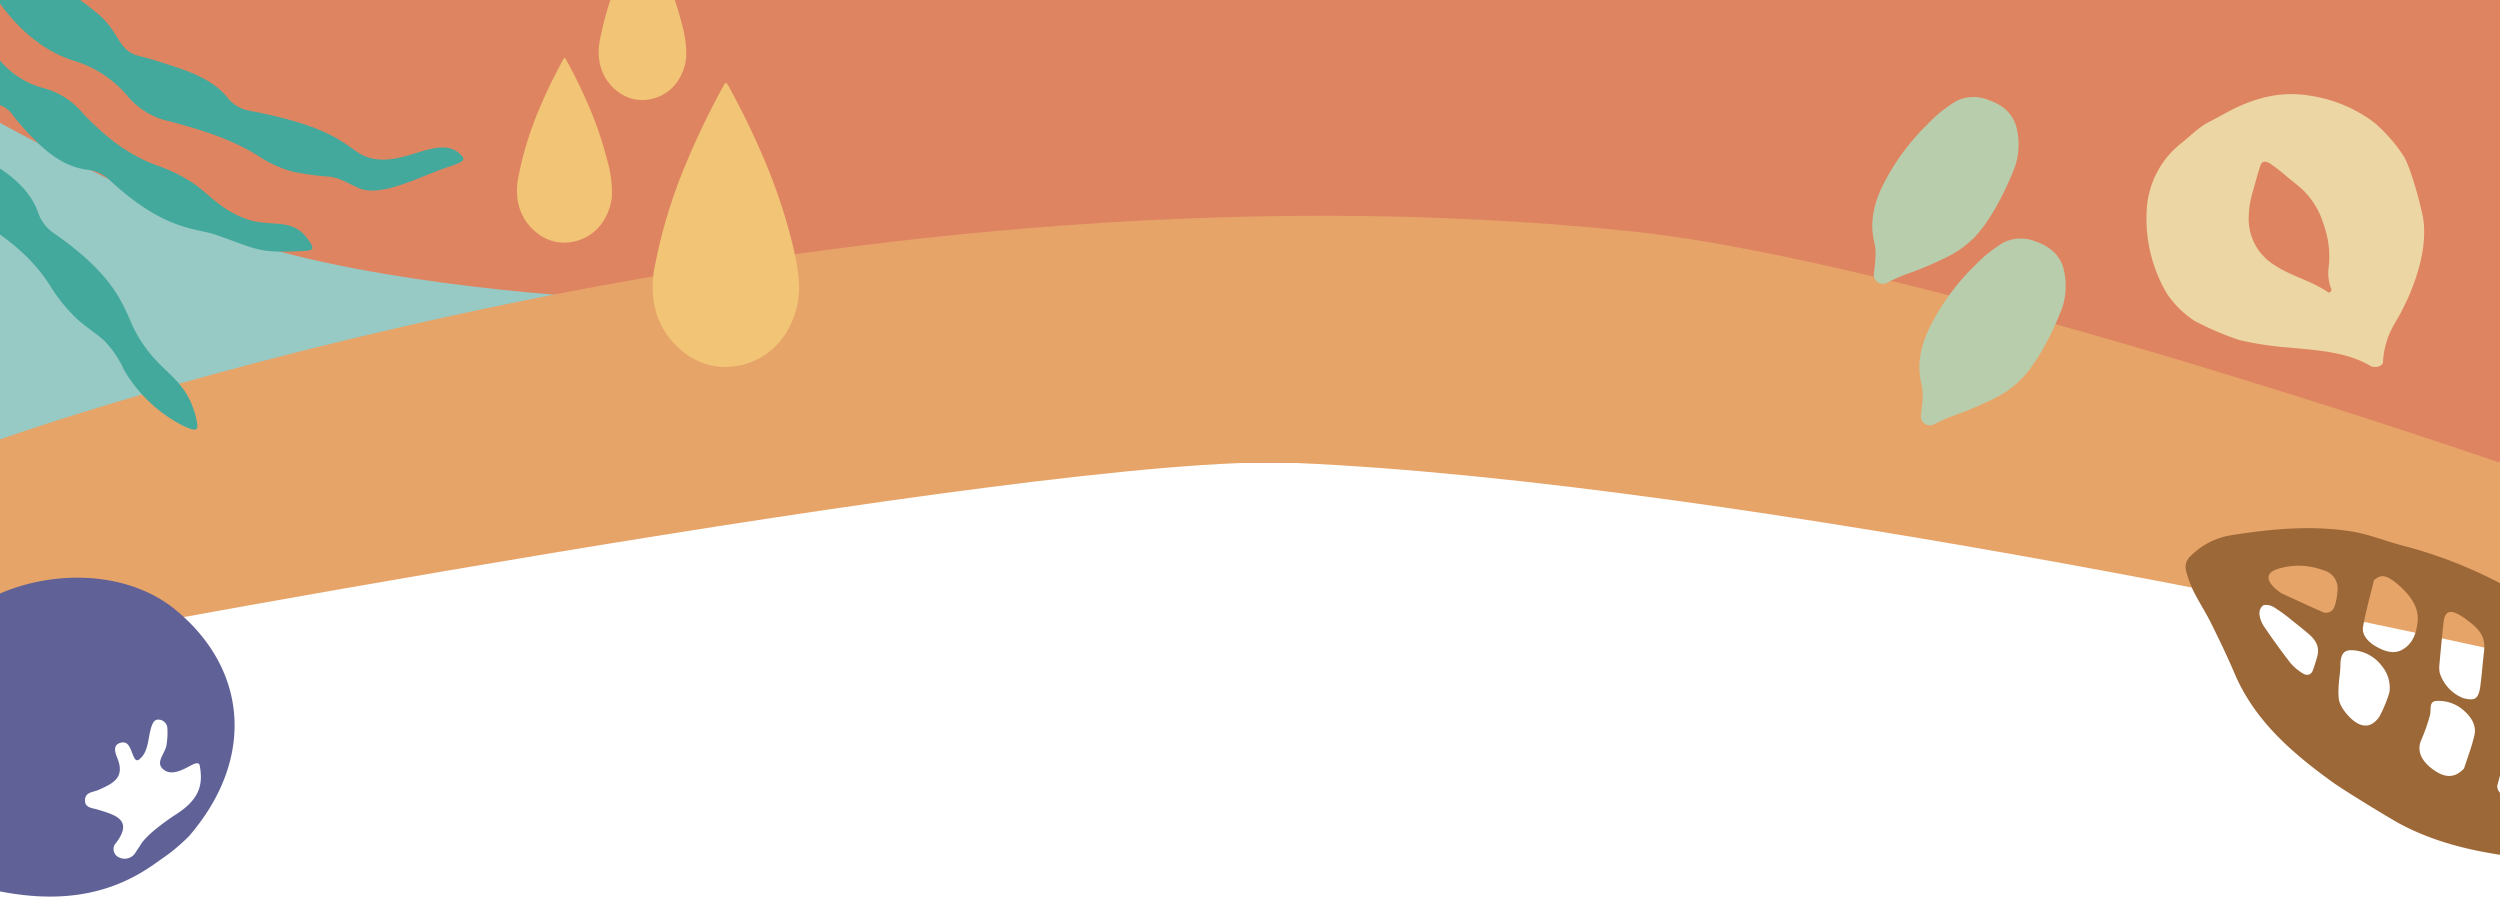 <svg xmlns="http://www.w3.org/2000/svg" width="1280" height="459.052" viewBox="0 0 1280 459.052">
    <defs>
        <clipPath id="3djma89zza">
            <path fill="none" d="M0 0H1280V459.052H0z" transform="translate(-6954.091 -2530.775)"/>
        </clipPath>
    </defs>
    <g>
        <g clip-path="url(#3djma89zza)" transform="translate(6954.091 2530.775)">
            <g>
                <path fill="#df8461" d="M0 0H1280V236.966H0z" transform="translate(-6954.091 -2530.775)"/>
                <path fill="#97c9c5" d="M-6624.428-2260.356h-329.663v-207.505s100.868 55.46 149.881 67.639c80.892 20.1 179.78 23.179 179.78 23.179z"/>
                <path fill="#e7a469" d="M-5674.091-2197.441s-385.085-86.63-618.3-96.367c-128.5-5.366-661.7 96.367-661.7 96.367v-108.339s418.267-150.308 835.461-106.511c147.31 15.465 444.539 118.483 444.539 118.483z"/>
                <path fill="#b8cdab" d="M-5957.883-2398.856a182.461 182.461 0 0 1-21.018 8.777 85.369 85.369 0 0 0-9.24 4.189 4.6 4.6 0 0 1-6.122-2.2 4.592 4.592 0 0 1-.436-2.108c.509-5.209 1.548-11.285.287-16.337-2.771-11.11.14-21.433 5.253-31.142a116.369 116.369 0 0 1 21.846-29.381 69.41 69.41 0 0 1 14.874-11.991 19.94 19.94 0 0 1 16.27-.613c6.228 2.161 11.6 5.611 14.2 12.908a36.077 36.077 0 0 1-.206 20.574c-.659 2.081-9.614 25.409-21.343 37.256a50.758 50.758 0 0 1-14.365 10.068zm60.036 4.561c-2.6-7.3-7.97-10.755-14.2-12.908a19.939 19.939 0 0 0-16.27.613 69.457 69.457 0 0 0-14.875 11.991 116.255 116.255 0 0 0-21.843 29.372c-5.113 9.709-8.024 20.031-5.254 31.139 1.258 5.055.234 11.131-.287 16.34a4.6 4.6 0 0 0 4.455 4.74 4.608 4.608 0 0 0 2.092-.431 85.551 85.551 0 0 1 9.24-4.19 182.853 182.853 0 0 0 21.021-8.777 50.641 50.641 0 0 0 14.362-10.053c11.732-11.844 20.686-35.172 21.343-37.253a36.04 36.04 0 0 0 .215-20.583z"/>
                <path fill="#9d6838" d="M-5725.518-2109.08c18.848 10.132 39.307 14.563 60.329 17.2a45.335 45.335 0 0 0 39.7-13.093 86.827 86.827 0 0 0 20.729-33.424 38.918 38.918 0 0 0 .128-28.28 118.148 118.148 0 0 0-19.881-31.562 89.371 89.371 0 0 0-23.261-18.443c-11.111-6.527-21.923-13.737-33.565-19.141a231.661 231.661 0 0 0-41.493-15.322c-9.2-2.287-18.12-6.1-27.426-7.56-20.133-3.151-40.333-1.361-60.36 1.8a37.535 37.535 0 0 0-21.818 10.77 7.463 7.463 0 0 0-2.449 7.437 58.3 58.3 0 0 0 3.751 10.381c2.78 5.57 6.229 10.811 9 16.387 4.234 8.523 8.385 17.1 12.1 25.859 10.234 24.085 29.093 40.419 49.51 55.259 7.162 5.2 30.739 19.448 35.019 21.749m18.207-26.99c-7.18-4.739-9.555-10.411-7.085-15.9a92.017 92.017 0 0 0 4.441-12.665c.749-2.633-.705-6.893 3.077-7.257a19.28 19.28 0 0 1 14.753 5.367c4.257 3.819 5.791 8.091 4.975 11.85-1.3 5.991-3.528 11.576-5.365 17.333-4.257 4.575-8.926 5.141-14.791 1.282m59.821-4.359c3 7.614 2.954 14.2.356 19.079-4.885 6.865-14.257 6.187-24.266-1.067-3.1-2.246-4.6-4.413-3.941-6.8 1.746-6.378 3.354-12.822 5.385-19.051 1.026-3.167 3.38-5.878 8.719-3.731 7.58 3.049 11.1 4.839 13.753 11.573m-5.9-51.9c3.652 3.421 8.029 7.86 9.053 11.319a62.71 62.71 0 0 1 3.126 21.561c-.582 7.6-6.993 7.032-18.8-.321-.867-1.479-3.5-4.379-3.619-6.429a251.512 251.512 0 0 1-.2-26.469c.2-4.118 5.855-3.957 10.437.339m-38.275-21.541c8.16 5.875 10.211 9.745 9.316 17.166-.671 5.572-1.064 11.25-1.782 16.8-.9 6.924-2.7 8.155-8.852 6.534a20.719 20.719 0 0 1-11.989-12.881 14.49 14.49 0 0 1-.2-3.865c.665-7.321 1.334-14.637 2.144-21.9.741-6.667 4.008-7.155 11.365-1.851m-34.757-17.694c7.329 6.213 10.77 12.4 10.139 18.807-.6 6.209-2.475 11.571-7.913 14.617-2.872 1.61-6.36 1.718-11.04-.439-6.047-2.787-9.793-6.9-9-11.307 1.454-8.137 3.683-15.9 5.591-23.815 3.59-3.275 6.452-2.77 12.227 2.131m-61.893-7.819a35.919 35.919 0 0 1 23.849.59 9.51 9.51 0 0 1 7.193 8.719 30.373 30.373 0 0 1-1.69 10.121 4.521 4.521 0 0 1-5.851 2.577 4.473 4.473 0 0 1-.754-.377c-7.693-3.364-15.312-6.949-20.564-9.352-8.188-5.708-8.316-10.155-2.177-12.278m6.732 47.817c-4.647-6.008-9.078-12.163-13.315-18.407a14.174 14.174 0 0 1-2.4-6.529 4.987 4.987 0 0 1 2.085-4.452 7.512 7.512 0 0 1 5.431 1.108 77.561 77.561 0 0 1 7.339 5.2c4.257 3.451 7.437 5.885 10.439 8.5 4.475 3.893 5.591 7.509 4.065 12.345-.643 2.051-1.2 4.121-1.954 6.111-.925 2.462-2.962 3.18-5.547 1.449a26.26 26.26 0 0 1-6.155-5.324m24.939 18.674a38.062 38.062 0 0 1 0-7.649c.187-3.2.769-6.27.821-9.5.082-5.613 1.539-7.875 5.608-7.865a19.941 19.941 0 0 1 15.6 8.1 17.136 17.136 0 0 1 3.869 13.6 70.441 70.441 0 0 1-5.159 12.4c-2.98 4.188-6.377 5.449-10.242 3.793-4.323-1.847-9.868-8.417-10.514-12.873"/>
                <path fill="#ecd6a3" d="M-5854.95-2423.6a75.563 75.563 0 0 0 10.262 43.062 49.569 49.569 0 0 0 14.365 14.141 150.19 150.19 0 0 0 22.615 9.675 160.217 160.217 0 0 0 25.9 3.9c14.277 1.479 29.047 2.106 41.41 9.394 1.78 1.051 6.458.644 6.406-2.175a42.929 42.929 0 0 1 5.912-19.457c5.874-9.457 17.733-33.446 14.673-53.769-.563-3.764-5.9-25.589-10.25-32.42a82.09 82.09 0 0 0-14.662-16.647 72.13 72.13 0 0 0-32.729-13.847c-13.318-2.223-24.969.076-37.391 5.744-4.939 2.244-9.619 5.162-14.492 7.578-5.279 2.626-10.294 7.832-14.99 11.5a46.461 46.461 0 0 0-17.028 33.315m63.156-23.43a93.909 93.909 0 0 1 9.275 7.288c2.4 1.767 4.634 3.78 6.941 5.681a40.944 40.944 0 0 1 11.163 18.146 48.453 48.453 0 0 1 2.694 21.266 22.186 22.186 0 0 0 1.232 11.787c.449 1.008-.838 2.285-1.7 1.69-8.559-5.9-18.8-8.155-27.41-13.9a27.628 27.628 0 0 1-13.109-25.342 45.1 45.1 0 0 1 1.616-10.7c1.326-4.714 2.595-9.45 4.041-14.121.938-3.031 2.336-3.425 5.248-1.8"/>
                <path fill="#606197" d="M-6863.9-2218.291c-29.977-24.877-81.627-20.846-111.795 4.589-29 24.443-36.039 54.242-27.453 90.824 4.344 18.485 32.4 45.3 49.675 48.619 26.969 5.164 53.093 3.206 76.82-13.033l.024.019.729-.515c.09-.062.179-.112.267-.177l8.121-5.753a103.44 103.44 0 0 0 10.156-8.9c33.454-38.7 30.773-84.679-6.544-115.67m-.263 104.592c-.568.366-14.37 9.309-17.97 15.493-.62 1.068-1.551 2.284-2.675 4.121a6.476 6.476 0 0 1-8.145 2.374 4.674 4.674 0 0 1-2.681-6.042 4.562 4.562 0 0 1 .254-.549c10.1-12.62.62-15.137-8.8-18-2.708-.828-6.656-.782-6.386-5.042.251-3.96 4.23-3.8 6.826-4.965 6.9-3.1 13.763-5.915 9.881-15.938-.932-2.4-2.852-6.606.931-8.046 4.521-1.716 5.523 2.709 6.826 5.837.71 1.7 1.511 3.968 3.413 2.411 5.008-4.1 4.208-11.481 6.3-17.135.62-1.673 1.552-3.355 3.562-3.141a4.6 4.6 0 0 1 4.413 4.075 38.366 38.366 0 0 1-.441 9c-.778 4.617-6.414 9.25-.955 12.874 3.938 2.61 9.179-.186 13.427-2.482 1.573-.859 4.165-2.082 4.561.05 1.934 10.349-.586 17.613-12.362 25.135"/>
                <path fill="#43a99c" d="M-6724.122-2445.427c-14.411 4.639-34.472 15.946-46.122 11.022-4.971-2.084-9.093-5.1-15.006-5.9a147.866 147.866 0 0 1-18.769-2.521l-.029-.009a60.01 60.01 0 0 1-17.088-7.627c-13.3-8.716-29.352-13.694-46.035-18.16a38.305 38.305 0 0 1-21.144-12.4 57.821 57.821 0 0 0-28.271-18.746c-19.611-6.333-33.892-21.875-44.982-40.5-14.172-23.841-30.408-36.909-44.85-51.265-4.545-4.555-6.693-6.848-7.179-10.312-.4-2.772 5.45-4.92 7.713-3.916a48.748 48.748 0 0 1 9.241 5.5 106.465 106.465 0 0 1 8.53 7.328c7.283 6.781 14.211 21.666 24.76 30.257 8.224 6.737 19.53 11.358 29.853 18.081a266.514 266.514 0 0 1 28.563 20.077c12.4 9.889 10.872 19.678 21.979 22.4 5.94 1.372 12.066 3.462 18.319 5.484 11.874 3.83 21.624 8.68 27.468 16.4a18.564 18.564 0 0 0 11.31 6.243c39.952 7.6 47.388 16.394 56.111 21.978 19.024 10.519 39.155-11.272 51.279.16 3.134 2.83 1.913 3.977-5.651 6.426zm-102.171 27.347a50.35 50.35 0 0 1-15.577-8.211c-5.009-3.694-9.109-8.018-14.133-11.225a81.822 81.822 0 0 0-16.976-8.288c-15.444-5.417-27.787-15.4-38.855-27.138a39.456 39.456 0 0 0-19.392-12.593 43.436 43.436 0 0 1-25.809-18.24c-11.412-16.173-27.722-25.409-44.992-31.6-22.1-7.928-34.563-24-46.762-39.867-3.856-5.016-5.7-7.512-8.351-7.439-2.113.056-3.346 8.6-2.4 11.432a55.138 55.138 0 0 0 5.011 11.018 73.923 73.923 0 0 0 6.578 9.118c6.12 7.42 18.764 11.609 27.576 20.92 6.89 7.265 13.026 18.036 21.134 26.323a121.848 121.848 0 0 0 24.8 20.768c12.379 7.744 20.382 2.282 26.745 11.044a117.462 117.462 0 0 0 11.914 13.4c8.245 8.287 17.068 13.839 26.938 14.824a20.009 20.009 0 0 1 11.346 5.7c28.032 25.748 43.534 23.922 54.325 27.717 21.627 7.6 21.38 9.287 44.344 8.16 5.831-.3 5.932-1.225 1.988-6.564-7.501-10.179-17.812-5.897-29.452-9.259zm-58.735 56.5c-5.552-10.669-8.04-26.516-40.874-49.372a21.056 21.056 0 0 1-8.438-10.343c-3.276-9.9-10.985-17.674-21.372-24.233a123.442 123.442 0 0 0-16.485-9.153c-10.44-4.517-6.673-13.977-17.45-24.9a128.192 128.192 0 0 0-26.978-20.65c-10.359-6.418-22.814-10.239-31.843-15.647-11.556-6.922-18.755-18.929-27.768-23.5a77.419 77.419 0 0 0-10.853-4.661 57.98 57.98 0 0 0-12.448-2.616c-3.121-.322-11.595 2.9-11.173 5.079.537 2.73 3.518 4.056 9.544 6.863 19.072 8.87 38.408 17.971 51.6 38.821 10.3 16.3 23.52 30.927 42.714 38.913a45.642 45.642 0 0 1 24.6 22.279 41.431 41.431 0 0 0 17.362 17.006c14.572 8.649 27.634 19.036 36.729 33.617a85.79 85.79 0 0 0 12.387 15.51l.027.014c4.451 4.423 9.813 7.631 14.751 11.916a51.578 51.578 0 0 1 10.247 14.975 73.661 73.661 0 0 0 30.939 29.153c6.38 2.826 7.638 2.443 6.28-3.544-5.288-23.214-19.564-22.607-31.492-45.525z"/>
                <path fill="#f1c476" d="M-6545.187-2379.037a43.693 43.693 0 0 1-5.191 16.564 36.531 36.531 0 0 1-28.069 19.3 33.486 33.486 0 0 1-23.545-5.771 40.4 40.4 0 0 1-17.469-28 51.3 51.3 0 0 1 .716-17.986 264.809 264.809 0 0 1 16.607-53.8 401.9 401.9 0 0 1 18.607-38.343c.539-.984.565-1 .916-1.131s.727.062 1.3 1.1a401.175 401.175 0 0 1 17.958 36.711 286.9 286.9 0 0 1 14.7 43.29c1.352 5.532 4.634 18.961 3.47 28.066zm-107.43-97.379a261.826 261.826 0 0 0-11.675-23.87c-.37-.676-.611-.8-.848-.716s-.246.1-.6.738a262.752 262.752 0 0 0-12.1 24.925 172.148 172.148 0 0 0-10.792 34.978 33.309 33.309 0 0 0-.466 11.692 26.27 26.27 0 0 0 11.361 18.2 21.77 21.77 0 0 0 15.306 3.749 23.75 23.75 0 0 0 18.246-12.543 28.41 28.41 0 0 0 3.376-10.768 58.54 58.54 0 0 0-2.263-18.24 186.057 186.057 0 0 0-9.545-28.145zm46.745-14.879a26.19 26.19 0 0 0 3.111-9.925 54.144 54.144 0 0 0-2.087-16.818 171.506 171.506 0 0 0-8.813-25.942 240.1 240.1 0 0 0-10.759-22c-.342-.622-.565-.738-.777-.661s-.227.088-.549.678a240.292 240.292 0 0 0-11.155 22.979 158.86 158.86 0 0 0-9.94 32.24 30.8 30.8 0 0 0-.437 10.776 24.216 24.216 0 0 0 10.466 16.778 20.056 20.056 0 0 0 14.109 3.455 21.876 21.876 0 0 0 16.831-11.559z"/>
            </g>
        </g>
    </g>
</svg>
